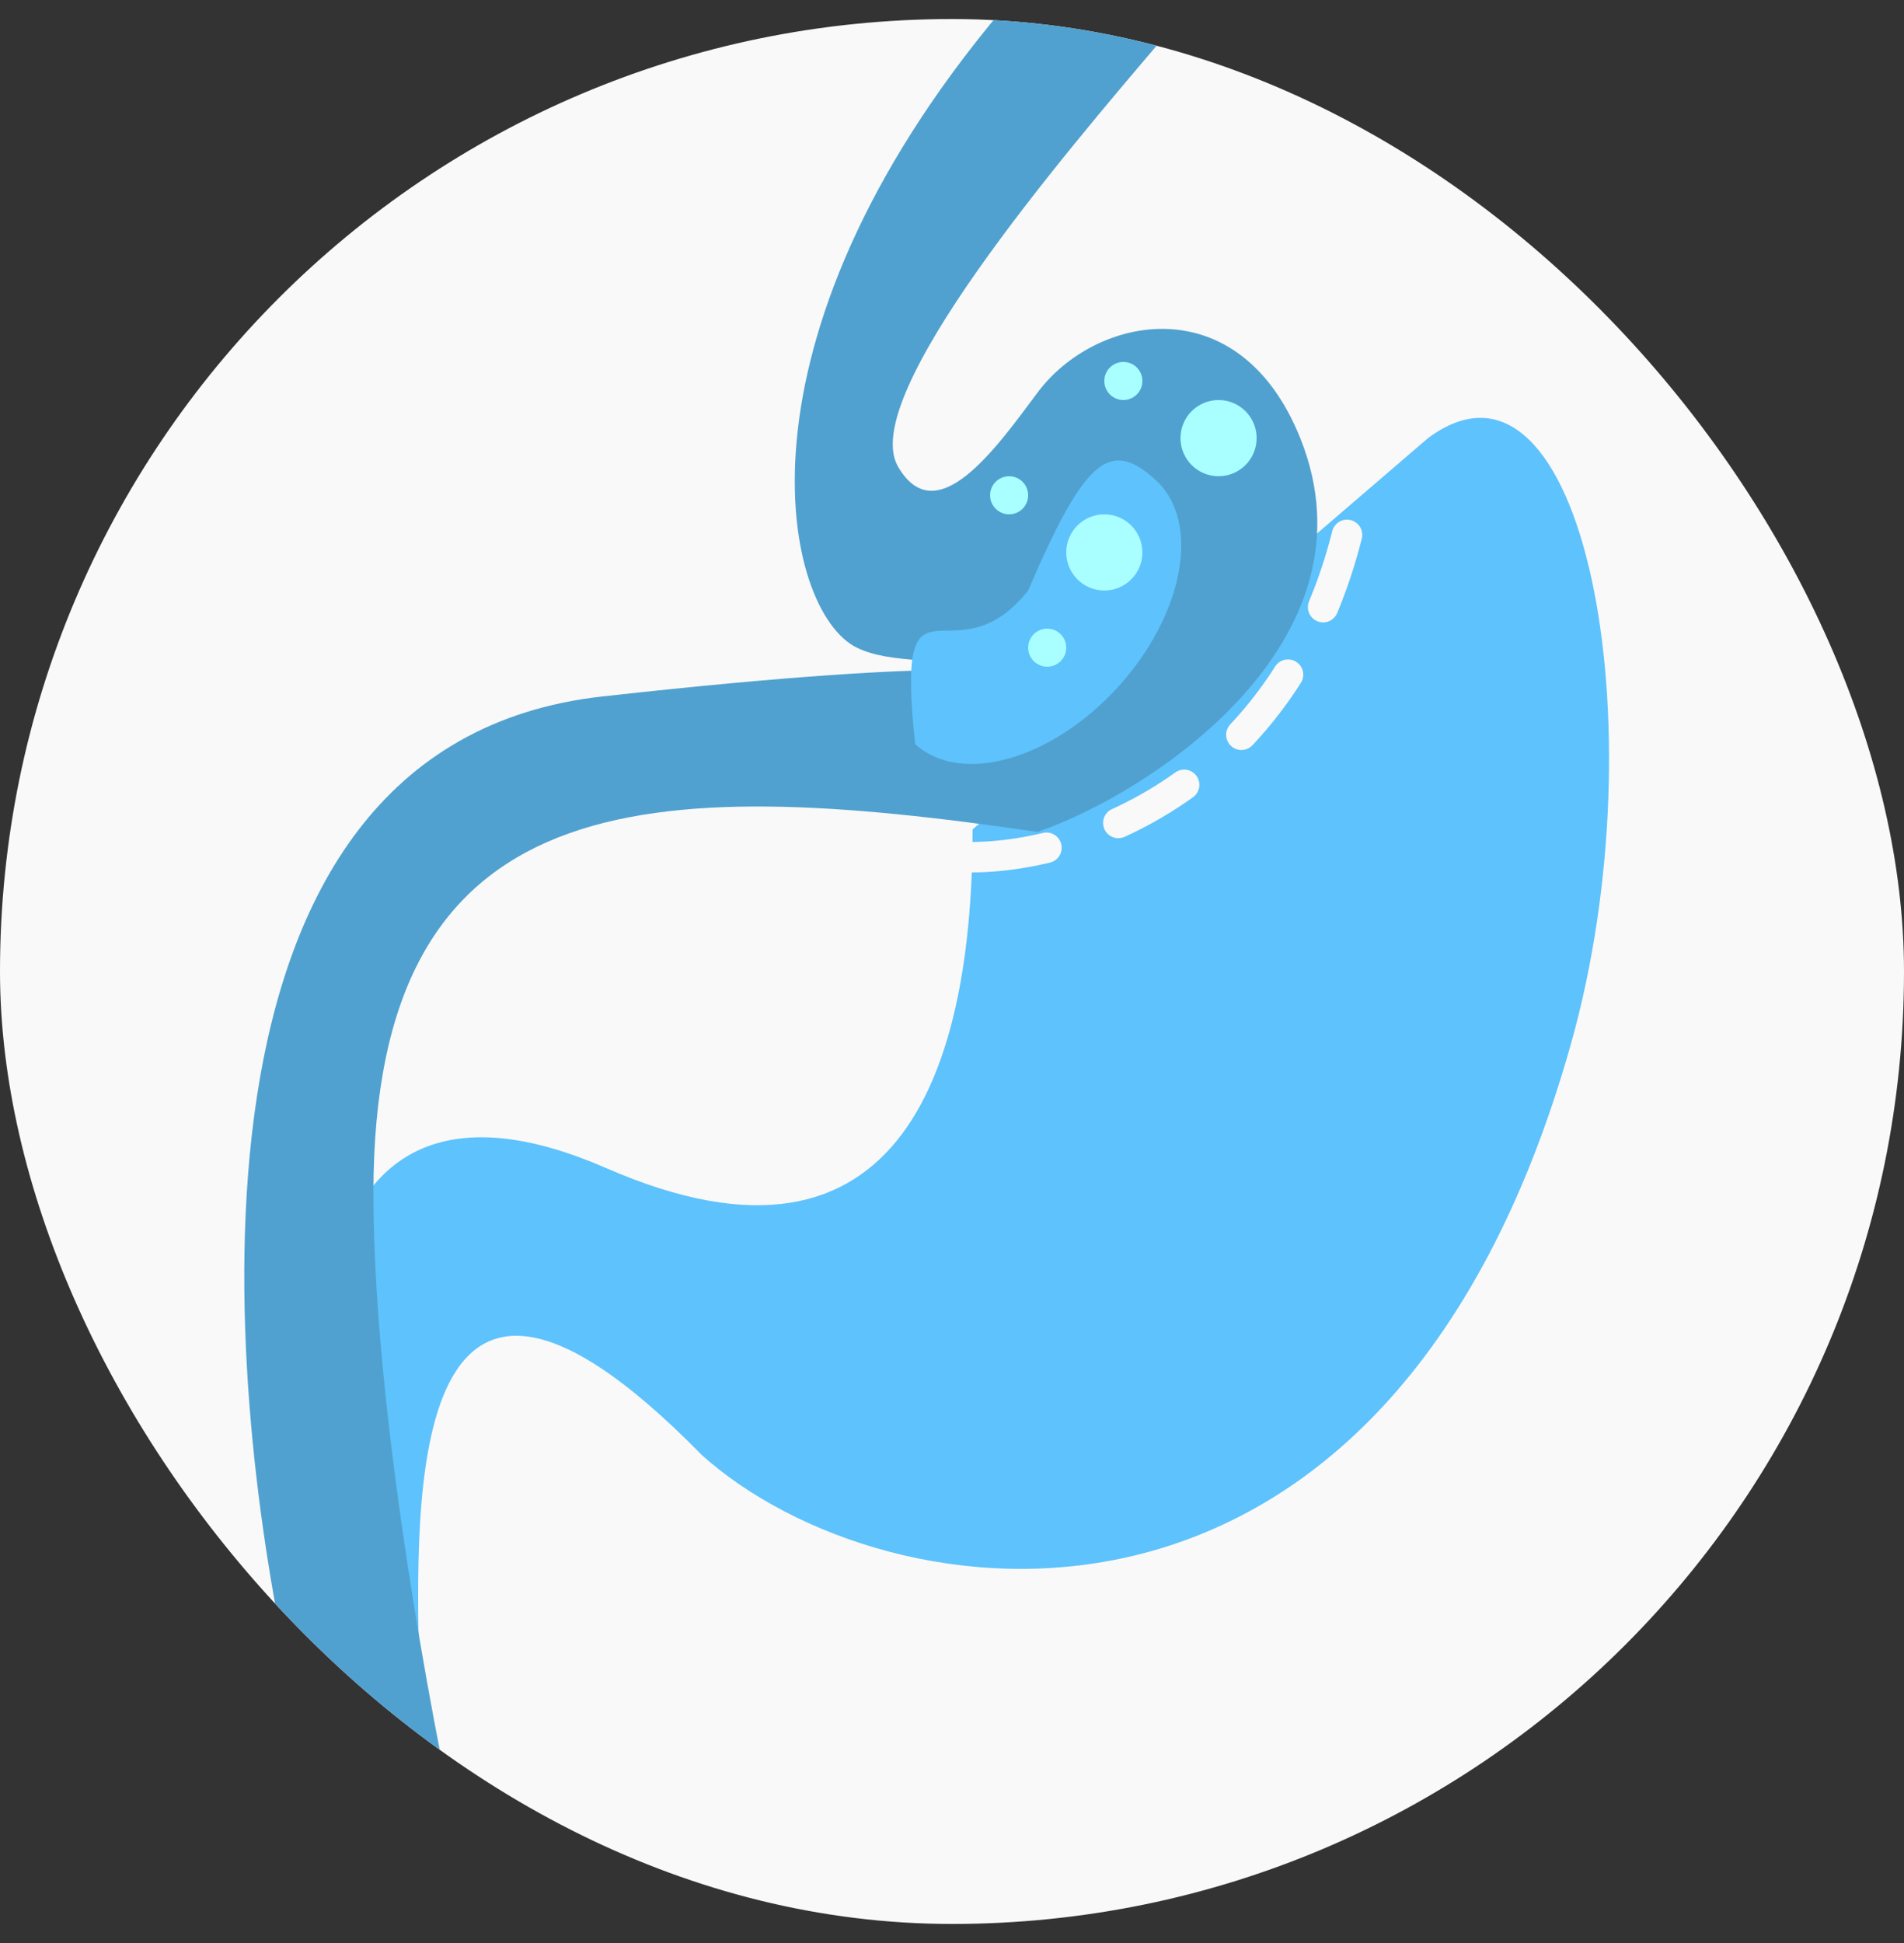<svg xmlns="http://www.w3.org/2000/svg" width="50" height="51" viewBox="0 0 50 51" fill="none"><rect x="0" y="0" width="50" height="51" fill="#333333" stroke="none"/><g clip-path="url(#clip0_374_3569)"><rect y="0.5" width="50" height="50" rx="25" fill="#F9F9F9"></rect><path d="M18.428 38.19C10.227 29.823 11 40.5 11 44L9 40.5C7.78 35.515 8.051 27.23 15.918 30.66C23.784 34.09 25.541 27.836 25.541 21.77L37.5 11.5C41.58 8.467 43.615 19.037 41.249 27.418C36.438 44.465 23.24 42.513 18.428 38.19Z" fill="#5EC2FC"></path><path d="M23.581 12.245C22.521 10.414 27.873 4.128 30.603 0.931L26.293 0.284C18.965 9.013 20.562 16.051 22.5 17C23.38 17.431 24.784 17.285 26.293 17.5C26.293 17.823 26.113 17.135 15.823 18.28C4.203 19.573 5.999 36.527 7.543 43.711L11.961 47.914C11.818 47.375 9.806 37.892 9.806 31.319C9.806 20.576 16.918 20.327 27.245 21.836C30.191 20.83 36.297 16.836 34.142 11.491C32.534 7.504 28.771 8.258 27.245 10.306C26.165 11.755 24.589 13.988 23.581 12.245Z" fill="#50A1CF"></path><path d="M25.5 22.5C28.5 22.5 34 20.5 35.5 13.5" stroke="#F9F9F9" stroke-width="0.8" stroke-linecap="round" stroke-dasharray="2 2"></path><path d="M29.354 18.039C27.609 19.952 25.226 20.62 24.032 19.531C23.5 14.5 25 18 27 15.5C28.5 12 29.156 11.513 30.351 12.602C31.545 13.692 31.098 16.125 29.354 18.039Z" fill="#5EC2FC"></path><circle cx="32" cy="11.5" r="1" fill="#A9FEFF"></circle><circle cx="29" cy="14.5" r="1" fill="#A9FEFF"></circle><circle cx="27.5" cy="17" r="0.5" fill="#A9FEFF"></circle><circle cx="29.5" cy="10" r="0.5" fill="#A9FEFF"></circle><circle cx="26.5" cy="13" r="0.5" fill="#A9FEFF"></circle></g><defs><clipPath id="clip0_374_3569"><rect y="0.5" width="50" height="50" rx="25" fill="white"></rect></clipPath></defs></svg>